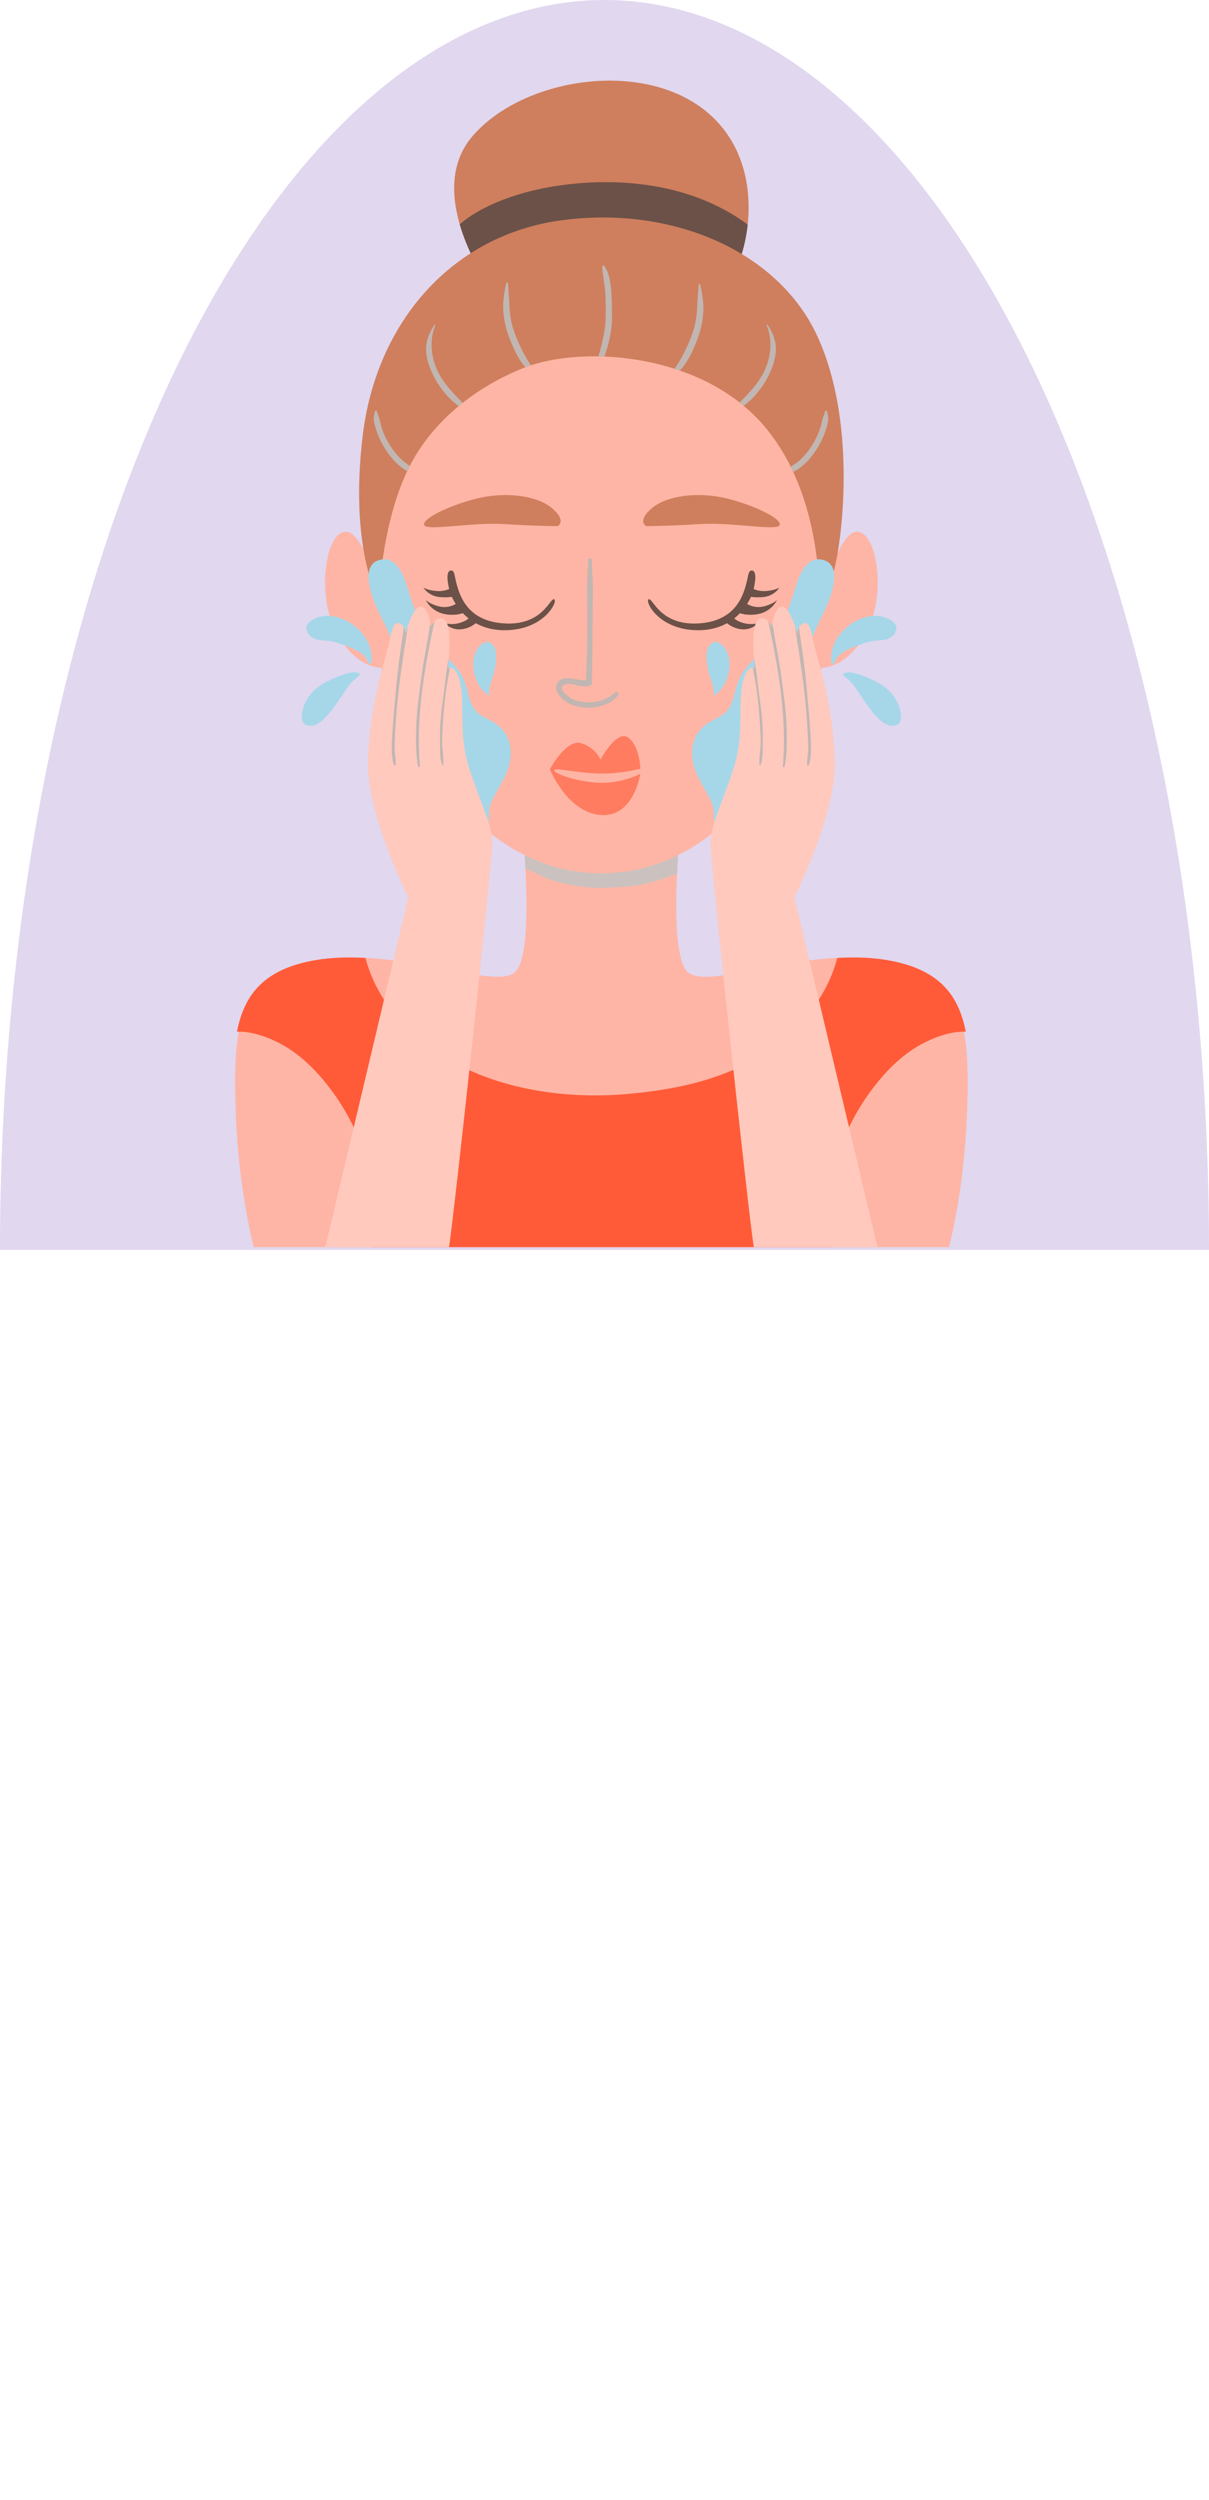 <svg width="180" height="372" viewBox="0 0 180 372" fill="none" xmlns="http://www.w3.org/2000/svg">
<path d="M180 186C180 161.574 177.672 137.387 173.149 114.821C168.626 92.254 161.997 71.75 153.64 54.478C145.282 37.206 135.361 23.506 124.442 14.158C113.522 4.811 101.819 -1.06769e-06 90 0C78.181 1.06769e-06 66.478 4.811 55.559 14.158C44.639 23.506 34.718 37.206 26.36 54.478C18.003 71.75 11.374 92.254 6.851 114.821C2.328 137.387 -1.03325e-06 161.574 0 186L90 186H180Z" fill="#B49CD8" fill-opacity="0.4"/>
<path d="M131.788 142.87C119.855 140.836 105.346 147.48 102.363 144.633C99.38 141.785 101.278 123.344 101.278 123.344C101.412 123.478 94.361 123.73 89.537 123.886C84.713 123.73 77.662 123.478 77.796 123.344C77.796 123.344 79.694 141.785 76.711 144.633C73.728 147.481 59.219 140.836 47.286 142.87C35.353 144.904 34.675 152.904 35.082 165.108C35.489 177.312 37.794 185.584 37.794 185.584H85.141H93.932H141.279C141.279 185.584 143.584 177.312 143.991 165.108C144.398 152.904 143.72 144.904 131.788 142.87Z" fill="#FFB5A5"/>
<path d="M82.107 130.972C86.451 132.269 89.286 132.298 93.802 131.887C96.056 131.682 98.686 130.838 100.8 130.019C100.974 126.297 101.277 123.344 101.277 123.344C101.411 123.478 94.36 123.73 89.536 123.886C84.712 123.73 77.661 123.478 77.795 123.344C77.795 123.344 78.059 125.908 78.235 129.271C79.111 129.617 81.221 130.708 82.107 130.972Z" fill="#CBC2BF"/>
<path d="M132.068 142.872C129.663 142.462 127.154 142.408 124.655 142.555C123.489 147.097 120.628 151.21 117.123 154.252C110.367 160.116 101.804 162.09 93.128 162.819C82.345 163.725 70.264 161.472 61.946 154.252C58.441 151.21 55.58 147.097 54.414 142.555C51.915 142.409 49.406 142.463 47.001 142.872C39.419 144.164 36.384 147.869 35.281 153.527C37.242 153.452 39.291 154.128 40.998 154.935C43.852 156.285 46.153 158.344 48.164 160.751C52.494 165.934 55.507 172.802 55.632 179.617C55.669 181.616 55.456 183.605 55.152 185.586H79.783H92.647H123.918C123.614 183.605 123.401 181.616 123.438 179.617C123.563 172.802 126.576 165.934 130.906 160.751C132.917 158.343 135.218 156.285 138.072 154.935C139.779 154.128 141.828 153.451 143.789 153.527C142.685 147.869 139.651 144.164 132.068 142.872Z" fill="#FF5B38"/>
<path d="M121.932 91.071C121.932 91.071 124.373 79.409 127.492 79.138C130.611 78.867 132.238 89.037 128.577 94.868C124.916 100.699 120.848 99.207 120.848 99.207L121.932 91.071Z" fill="#FFB5A5"/>
<path d="M57.142 91.071C57.142 91.071 54.701 79.409 51.582 79.138C48.463 78.867 46.836 89.037 50.497 94.868C54.158 100.699 58.226 99.207 58.226 99.207L57.142 91.071Z" fill="#FFB5A5"/>
<path d="M122.336 72.225C122.065 67.072 108.505 50.122 96.979 49.309C93.694 49.077 91.293 49.077 89.535 49.195C87.777 49.077 85.376 49.077 82.091 49.309C70.565 50.123 57.005 67.073 56.734 72.225C56.463 77.378 55.92 101.243 57.819 107.074C59.717 112.905 63.921 116.702 72.871 123.888C82.893 131.936 96.073 132.02 106.2 123.888C115.15 116.701 119.353 112.904 121.252 107.074C123.149 101.243 122.607 77.377 122.336 72.225Z" fill="#FFB5A5"/>
<path d="M73.116 43.002C73.116 43.002 62.946 29.035 70.268 20.357C77.59 11.679 95.489 8.695 105.117 16.56C114.745 24.425 111.49 38.934 107.829 42.866C104.168 46.799 73.116 43.002 73.116 43.002Z" fill="#CF7F5D"/>
<path d="M110.398 32.764C102.829 27.608 93.159 26.373 84.21 27.479C80.539 27.933 76.842 28.823 73.452 30.322C71.713 31.091 69.936 32.091 68.445 33.376C69.98 38.693 73.114 43.001 73.114 43.001C73.114 43.001 104.166 46.798 107.827 42.865C109.384 41.192 110.864 37.604 111.314 33.43C111.011 33.207 110.71 32.977 110.398 32.764Z" fill="#6B5148"/>
<path d="M56.312 89.174C56.312 89.174 51.974 81.58 54.008 64.766C56.041 47.952 67.296 34.934 83.704 32.764C100.112 30.594 115.84 37.374 121.671 49.985C127.502 62.596 125.469 79.681 124.248 84.563C123.027 89.445 121.942 90.665 121.942 90.665C121.942 90.665 123.027 74.122 113.67 63.274C104.314 52.426 86.55 51.341 78.007 54.731C70.941 57.535 64.433 62.552 60.931 69.487C57.998 75.295 56.828 82.721 56.312 89.174Z" fill="#CF7F5D"/>
<path d="M59.814 68.411C59.123 67.772 58.534 67.032 58.038 66.234C57.54 65.434 57.129 64.579 56.838 63.682C56.704 63.269 56.615 62.85 56.517 62.428C56.42 62.007 56.203 61.625 56.109 61.202C56.079 61.064 55.856 61.061 55.828 61.202C55.74 61.644 55.603 62.09 55.657 62.545C55.712 63.009 55.847 63.473 55.99 63.917C56.307 64.905 56.754 65.859 57.304 66.739C57.851 67.613 58.503 68.437 59.268 69.13C59.693 69.515 60.147 69.861 60.644 70.123C60.743 69.914 60.828 69.694 60.931 69.489C60.96 69.432 60.993 69.377 61.022 69.321C60.597 69.045 60.185 68.754 59.814 68.411Z" fill="#C1B6B2"/>
<path d="M65.171 55.246C64.156 53.163 63.915 50.57 64.813 48.405C64.848 48.321 64.718 48.278 64.673 48.346C63.997 49.359 63.474 50.515 63.436 51.752C63.398 52.976 63.771 54.229 64.261 55.336C65.115 57.266 66.541 59.17 68.296 60.431C68.493 60.268 68.693 60.11 68.894 59.952C67.468 58.522 66.072 57.096 65.171 55.246Z" fill="#C1B6B2"/>
<path d="M79.036 54.364C78.056 52.901 77.273 51.285 76.66 49.65C76.213 48.455 75.948 47.239 75.879 45.964C75.81 44.678 75.729 43.407 75.619 42.121C75.608 41.992 75.408 41.944 75.378 42.089C75.097 43.441 74.849 44.694 74.923 46.081C74.995 47.432 75.266 48.731 75.736 49.999C76.327 51.596 77.061 53.34 78.218 54.654C78.481 54.553 78.754 54.456 79.036 54.364Z" fill="#C1B6B2"/>
<path d="M122.849 61.202C122.76 61.607 122.553 61.972 122.454 62.373C122.345 62.812 122.261 63.251 122.121 63.683C121.83 64.58 121.419 65.435 120.921 66.235C120.424 67.033 119.836 67.773 119.145 68.412C118.711 68.813 118.22 69.143 117.719 69.456C117.847 69.715 117.971 69.975 118.092 70.235C118.68 69.969 119.204 69.571 119.693 69.129C120.458 68.437 121.112 67.612 121.657 66.738C122.206 65.858 122.654 64.905 122.971 63.916C123.114 63.472 123.249 63.008 123.304 62.544C123.357 62.09 123.221 61.644 123.133 61.201C123.103 61.062 122.88 61.065 122.849 61.202Z" fill="#C1B6B2"/>
<path d="M115.519 51.845C115.515 50.577 114.974 49.38 114.283 48.346C114.238 48.278 114.107 48.32 114.143 48.405C115.041 50.57 114.8 53.163 113.785 55.246C112.894 57.075 111.519 58.49 110.109 59.904C110.312 60.063 110.516 60.222 110.714 60.388C112.444 59.127 113.847 57.245 114.694 55.336C115.178 54.246 115.522 53.047 115.519 51.845Z" fill="#C1B6B2"/>
<path d="M103.903 50.274C104.358 49.044 104.63 47.784 104.709 46.474C104.796 45.043 104.55 43.758 104.26 42.362C104.23 42.218 104.03 42.265 104.019 42.395C103.908 43.68 103.828 44.951 103.758 46.237C103.689 47.513 103.424 48.728 102.977 49.923C102.329 51.652 101.491 53.357 100.43 54.884C100.693 54.968 100.953 55.06 101.214 55.15C102.492 53.816 103.278 51.962 103.903 50.274Z" fill="#C1B6B2"/>
<path d="M89.993 53.063C90.645 51.133 91.124 49.225 91.12 47.124C91.117 45.819 91.111 44.511 90.993 43.21C90.881 41.979 90.717 40.631 89.981 39.596C89.891 39.47 89.658 39.5 89.666 39.681C89.723 40.948 90.021 42.203 90.108 43.471C90.192 44.686 90.187 45.906 90.178 47.123C90.162 49.182 89.626 51.086 89.109 53.035C89.402 53.041 89.697 53.051 89.993 53.063Z" fill="#C1B6B2"/>
<path d="M96.208 78.293C96.208 78.293 94.784 77.581 97.022 75.649C99.259 73.717 104.039 73.107 108.412 74.225C112.785 75.344 116.65 77.378 116.04 78.191C115.43 79.005 108.819 77.682 104.141 77.988C99.463 78.293 96.208 78.293 96.208 78.293Z" fill="#CF7F5D"/>
<path d="M91.549 103.055C90.03 104.509 87.432 104.867 85.475 104.14C84.889 103.923 82.753 102.441 84.041 101.887C84.711 101.599 85.456 101.897 86.12 102.043C86.707 102.173 87.219 102.195 87.807 102.059C88.001 102.014 88.132 101.818 88.136 101.627C88.195 98.578 88.203 95.529 88.228 92.48C88.24 90.988 88.262 89.496 88.275 88.004C88.289 86.442 88.136 84.899 88.096 83.34C88.087 83.007 87.586 83.006 87.578 83.34C87.54 84.831 87.39 86.306 87.405 87.8C87.421 89.359 87.444 90.919 87.444 92.479C87.443 95.4 87.375 98.32 87.253 101.238C85.925 101.32 83.772 100.257 82.944 101.682C82.346 102.712 83.488 103.917 84.276 104.436C86.427 105.852 90.434 105.607 92.038 103.43C92.252 103.14 91.795 102.819 91.549 103.055Z" fill="#C1B6B2"/>
<path d="M81.871 114.465C81.871 114.465 84.312 109.889 86.549 110.6C88.786 111.311 89.397 113.041 89.397 113.041C89.397 113.041 91.838 108.464 93.567 109.787C95.296 111.109 95.33 114.397 95.33 114.397C95.33 114.397 92.329 115.199 89.177 115.109C85.618 115.007 82.713 114.205 82.516 114.601C82.301 115.031 85.74 116.331 89.127 116.483C92.534 116.635 95.331 115.161 95.331 115.161C95.331 115.161 94.382 121.687 89.399 121.28C84.413 120.872 81.871 114.465 81.871 114.465Z" fill="#FF7C60"/>
<path d="M83.032 78.293C83.032 78.293 84.456 77.581 82.218 75.649C79.981 73.717 75.201 73.107 70.828 74.225C66.455 75.344 62.59 77.378 63.201 78.191C63.811 79.005 70.422 77.682 75.1 77.988C79.778 78.293 83.032 78.293 83.032 78.293Z" fill="#CF7F5D"/>
<path d="M67.874 86.48C68.362 88.43 69.399 92.353 74.917 92.76C80.819 93.195 81.892 88.904 82.502 89.175C83.112 89.446 81.078 93.718 75.247 93.785C69.416 93.853 67.314 89.242 66.975 88.022C66.636 86.802 66.282 84.788 67.246 84.903C67.67 84.954 67.696 85.768 67.874 86.48Z" fill="#6B5148"/>
<path d="M67.569 87.293C67.569 87.293 66.501 88.056 65.077 87.954C63.653 87.852 63.043 87.446 63.043 87.446C63.043 87.446 63.806 88.768 65.636 88.87C67.467 88.972 67.975 88.616 67.975 88.616C67.975 88.616 68.483 89.531 68.026 89.786C67.568 90.04 66.602 90.6 65.178 90.193C63.848 89.813 63.398 89.278 63.398 89.278C63.398 89.278 64.177 91.146 66.551 91.439C68.407 91.668 69.5 91.007 69.5 91.007L69.958 91.694C69.958 91.694 69.856 92.279 68.483 92.686C67.11 93.093 66.144 92.686 66.144 92.686C66.144 92.686 67.221 93.944 68.992 93.601C70.568 93.296 71.28 92.279 71.28 92.279C71.28 92.279 70.416 91.415 69.551 90.499C68.688 89.581 67.569 87.293 67.569 87.293Z" fill="#6B5148"/>
<path d="M111.205 86.48C110.717 88.43 109.679 92.353 104.162 92.76C98.26 93.195 97.186 88.904 96.576 89.175C95.966 89.446 98.001 93.718 103.832 93.785C109.663 93.853 111.765 89.242 112.104 88.022C112.443 86.802 112.797 84.788 111.833 84.903C111.408 84.954 111.383 85.768 111.205 86.48Z" fill="#6B5148"/>
<path d="M111.508 87.293C111.508 87.293 112.576 88.056 114 87.954C115.424 87.852 116.034 87.446 116.034 87.446C116.034 87.446 115.271 88.768 113.441 88.87C111.61 88.972 111.102 88.616 111.102 88.616C111.102 88.616 110.593 89.531 111.051 89.786C111.509 90.04 112.475 90.6 113.899 90.193C115.229 89.813 115.679 89.278 115.679 89.278C115.679 89.278 114.9 91.146 112.526 91.439C110.67 91.668 109.577 91.007 109.577 91.007L109.119 91.694C109.119 91.694 109.221 92.279 110.594 92.686C111.967 93.093 112.933 92.686 112.933 92.686C112.933 92.686 111.856 93.944 110.085 93.601C108.509 93.296 107.797 92.279 107.797 92.279C107.797 92.279 108.662 91.415 109.526 90.499C110.389 89.581 111.508 87.293 111.508 87.293Z" fill="#6B5148"/>
<path d="M75.612 109.875C74.916 108.199 73.549 107.465 72.011 106.676C69.716 105.499 69.963 103.28 69.076 101.197C68.266 99.297 66.772 98.083 65.332 96.673C62.597 93.994 61.635 90.515 60.507 86.999C59.941 85.234 58.855 82.734 56.55 83.311C53.892 83.977 55.035 87.711 55.685 89.448C56.776 92.362 59.639 96.23 58.41 99.424C58.24 99.313 57.965 99.379 57.958 99.647C57.906 101.668 58.635 103.11 59.795 104.724C61.105 106.545 62.215 108.539 62.703 110.747C63.535 114.517 64.013 118.405 66.678 121.411C67.73 122.595 70.4 125.649 72.12 123.923C73.21 122.828 72.511 120.902 73.055 119.577C73.745 117.891 74.888 116.427 75.532 114.717C76.112 113.181 76.251 111.419 75.612 109.875Z" fill="#A6D7E9"/>
<path d="M71.369 102.084C71.656 102.547 71.984 102.916 72.395 103.226C72.398 103.236 72.397 103.249 72.401 103.259C72.435 103.351 72.541 103.399 72.634 103.39C72.676 103.417 72.713 103.447 72.756 103.474C72.827 103.516 72.904 103.417 72.844 103.359C72.817 103.333 72.795 103.303 72.768 103.276C72.77 103.269 72.776 103.267 72.778 103.259C72.831 102.909 72.804 102.561 72.893 102.214C72.993 101.826 73.129 101.447 73.253 101.066C73.46 100.432 73.658 99.805 73.748 99.142C73.887 98.116 74.113 96.643 73.263 95.848C72.368 95.012 71.324 96.024 70.905 96.846C70.387 97.863 70.361 99.131 70.609 100.224C70.759 100.879 71.016 101.514 71.369 102.084Z" fill="#A6D7E9"/>
<path d="M53.276 93.582C52.003 92.374 50.273 91.568 48.494 91.641C47.457 91.684 45.311 92.389 45.654 93.802C45.848 94.603 46.601 95.048 47.356 95.196C47.791 95.282 48.234 95.285 48.673 95.331C49.319 95.399 49.95 95.544 50.564 95.755C51.39 96.039 52.222 96.342 52.997 96.745C53.768 97.146 54.595 97.677 54.774 98.59C54.804 98.745 54.951 98.773 55.07 98.726C55.157 98.764 55.273 98.725 55.289 98.596C55.417 97.6 55.274 96.721 54.865 95.804C54.493 94.97 53.94 94.211 53.276 93.582Z" fill="#A6D7E9"/>
<path d="M53.523 100.258C53.492 100.208 53.437 100.182 53.372 100.179C52.725 99.865 51.759 100.186 51.139 100.381C50.277 100.653 49.424 101.028 48.623 101.445C47.065 102.256 45.812 103.42 45.229 105.105C44.931 105.965 44.534 107.677 45.798 107.968C47.333 108.322 48.737 106.528 49.524 105.486C50.118 104.7 50.674 103.891 51.217 103.069C51.543 102.577 51.871 102.083 52.259 101.637C52.635 101.205 53.127 100.913 53.503 100.496C53.513 100.486 53.512 100.473 53.518 100.461C53.592 100.427 53.596 100.311 53.527 100.261C53.527 100.261 53.525 100.26 53.523 100.258Z" fill="#A6D7E9"/>
<path d="M66.844 185.586C67.507 181.899 73.302 128.135 73.302 125.481C73.302 122.735 71.471 119.379 69.844 114.294C68.217 109.209 69.234 104.734 68.522 101.683C67.81 98.632 66.691 99.446 66.691 99.446C66.691 99.446 67.403 93.446 66.284 92.327C65.165 91.208 64.148 93.242 64.148 93.242C64.148 93.242 63.843 90.293 62.623 90.293C61.403 90.293 60.386 94.259 60.386 94.259C60.386 94.259 60.284 92.937 59.369 92.734C58.454 92.531 58.352 93.954 57.742 96.395C57.132 98.836 54.895 105.751 54.793 113.582C54.691 121.413 60.793 133.515 60.793 133.515L48.434 185.585H66.844V185.586Z" fill="#FFC9BD"/>
<path d="M66.426 102.628C66.576 101.533 66.807 100.443 66.999 99.351C66.812 99.361 66.69 99.447 66.69 99.447C66.69 99.447 66.766 98.795 66.83 97.887C66.461 99.539 66.326 101.269 66.1 102.937C65.909 104.352 65.712 105.769 65.596 107.192C65.498 108.395 65.491 109.599 65.516 110.805C65.536 111.756 65.477 112.911 65.822 113.811C65.859 113.908 65.992 113.892 66.002 113.787C66.088 112.82 65.852 111.781 65.829 110.806C65.801 109.602 65.889 108.395 65.97 107.193C66.073 105.666 66.219 104.144 66.426 102.628Z" fill="#C1B6B2"/>
<path d="M61.987 107.661C61.899 109.738 61.848 112.015 62.255 114.059C62.284 114.206 62.532 114.175 62.519 114.023C61.906 106.794 63.154 99.538 64.69 92.473C64.357 92.826 64.147 93.243 64.147 93.243C64.147 93.243 64.122 93.015 64.063 92.69C63.945 93.382 63.867 94.079 63.756 94.697C63.388 96.74 62.996 98.772 62.732 100.833C62.442 103.104 62.084 105.37 61.987 107.661Z" fill="#C1B6B2"/>
<path d="M58.907 113.78C58.963 112.927 58.725 112.082 58.749 111.218C58.778 110.218 58.816 109.217 58.873 108.218C58.977 106.377 59.14 104.549 59.35 102.718C59.573 100.785 59.865 98.871 60.144 96.947C60.313 95.787 60.58 94.561 60.654 93.356C60.484 93.879 60.386 94.26 60.386 94.26C60.386 94.26 60.346 93.793 60.125 93.373C59.668 96.475 59.205 99.605 58.949 102.718C58.787 104.693 58.559 106.666 58.45 108.644C58.354 110.373 58.139 112.131 58.637 113.816C58.683 113.968 58.897 113.932 58.907 113.78Z" fill="#C1B6B2"/>
<path d="M103.54 114.721C104.184 116.431 105.328 117.894 106.018 119.581C106.56 120.906 105.863 122.832 106.953 123.927C108.672 125.653 111.343 122.599 112.394 121.415C115.061 118.409 115.537 114.522 116.371 110.751C116.859 108.543 117.969 106.548 119.278 104.728C120.439 103.113 121.168 101.671 121.116 99.651C121.109 99.383 120.833 99.317 120.663 99.428C119.434 96.234 122.298 92.365 123.388 89.452C124.038 87.715 125.181 83.981 122.523 83.315C120.219 82.738 119.132 85.238 118.567 87.003C117.439 90.519 116.476 93.998 113.741 96.677C112.301 98.087 110.807 99.301 109.998 101.201C109.11 103.285 109.358 105.503 107.062 106.68C105.524 107.468 104.157 108.203 103.462 109.879C102.82 111.421 102.96 113.183 103.54 114.721Z" fill="#A6D7E9"/>
<path d="M108.462 100.229C108.71 99.135 108.684 97.867 108.166 96.851C107.748 96.029 106.703 95.016 105.808 95.853C104.958 96.647 105.184 98.121 105.323 99.147C105.413 99.81 105.611 100.436 105.818 101.071C105.942 101.451 106.079 101.831 106.178 102.219C106.267 102.566 106.24 102.914 106.293 103.264C106.294 103.272 106.301 103.274 106.303 103.281C106.277 103.307 106.254 103.338 106.227 103.364C106.167 103.422 106.245 103.521 106.315 103.479C106.359 103.453 106.395 103.423 106.437 103.395C106.53 103.404 106.636 103.357 106.67 103.264C106.674 103.254 106.673 103.241 106.676 103.231C107.088 102.921 107.415 102.551 107.702 102.089C108.058 101.518 108.314 100.883 108.462 100.229Z" fill="#A6D7E9"/>
<path d="M124.208 95.808C123.799 96.724 123.656 97.603 123.784 98.6C123.801 98.729 123.916 98.768 124.003 98.73C124.122 98.777 124.269 98.748 124.299 98.594C124.479 97.681 125.305 97.151 126.076 96.749C126.852 96.346 127.684 96.043 128.509 95.759C129.123 95.548 129.754 95.403 130.4 95.335C130.839 95.289 131.282 95.285 131.717 95.2C132.471 95.052 133.224 94.607 133.419 93.806C133.762 92.393 131.616 91.688 130.579 91.645C128.8 91.571 127.07 92.377 125.797 93.586C125.134 94.213 124.581 94.972 124.208 95.808Z" fill="#A6D7E9"/>
<path d="M125.546 100.261C125.476 100.311 125.481 100.427 125.555 100.461C125.562 100.472 125.561 100.485 125.57 100.496C125.946 100.914 126.438 101.206 126.814 101.637C127.203 102.083 127.531 102.576 127.857 103.069C128.4 103.891 128.956 104.699 129.55 105.486C130.338 106.528 131.742 108.322 133.276 107.968C134.539 107.677 134.142 105.965 133.845 105.105C133.262 103.421 132.008 102.256 130.451 101.445C129.65 101.028 128.797 100.653 127.935 100.381C127.315 100.186 126.349 99.865 125.702 100.179C125.637 100.182 125.582 100.208 125.551 100.258C125.55 100.26 125.548 100.26 125.546 100.261Z" fill="#A6D7E9"/>
<path d="M112.231 185.586C111.568 181.899 105.773 128.135 105.773 125.481C105.773 122.735 107.604 119.379 109.231 114.294C110.858 109.209 109.841 104.734 110.553 101.683C111.265 98.632 112.384 99.446 112.384 99.446C112.384 99.446 111.672 93.446 112.791 92.327C113.91 91.208 114.927 93.242 114.927 93.242C114.927 93.242 115.232 90.293 116.452 90.293C117.672 90.293 118.689 94.259 118.689 94.259C118.689 94.259 118.791 92.937 119.706 92.734C120.621 92.531 120.723 93.954 121.333 96.395C121.943 98.836 124.181 105.751 124.282 113.582C124.384 121.413 118.282 133.515 118.282 133.515L130.641 185.585H112.231V185.586Z" fill="#FFC9BD"/>
<path d="M112.647 102.628C112.497 101.533 112.266 100.443 112.074 99.351C112.261 99.361 112.383 99.447 112.383 99.447C112.383 99.447 112.307 98.795 112.243 97.887C112.612 99.539 112.747 101.269 112.972 102.937C113.163 104.352 113.36 105.769 113.476 107.192C113.574 108.395 113.581 109.599 113.556 110.805C113.536 111.756 113.595 112.911 113.25 113.811C113.213 113.908 113.08 113.892 113.07 113.787C112.984 112.82 113.22 111.781 113.242 110.806C113.27 109.602 113.182 108.395 113.101 107.193C113 105.666 112.855 104.144 112.647 102.628Z" fill="#C1B6B2"/>
<path d="M117.086 107.661C117.174 109.738 117.225 112.015 116.818 114.059C116.789 114.206 116.541 114.175 116.554 114.023C117.167 106.794 115.919 99.538 114.383 92.473C114.716 92.826 114.926 93.243 114.926 93.243C114.926 93.243 114.95 93.015 115.01 92.69C115.128 93.382 115.205 94.079 115.317 94.697C115.685 96.74 116.077 98.772 116.341 100.833C116.631 103.104 116.989 105.37 117.086 107.661Z" fill="#C1B6B2"/>
<path d="M120.17 113.78C120.114 112.927 120.352 112.082 120.328 111.218C120.299 110.218 120.261 109.217 120.204 108.218C120.1 106.377 119.937 104.549 119.727 102.718C119.504 100.785 119.213 98.871 118.933 96.947C118.764 95.787 118.497 94.561 118.422 93.356C118.593 93.879 118.69 94.26 118.69 94.26C118.69 94.26 118.73 93.793 118.951 93.373C119.408 96.475 119.872 99.605 120.127 102.718C120.289 104.693 120.517 106.666 120.626 108.644C120.722 110.373 120.937 112.131 120.439 113.816C120.394 113.968 120.18 113.932 120.17 113.78Z" fill="#C1B6B2"/>
</svg>
